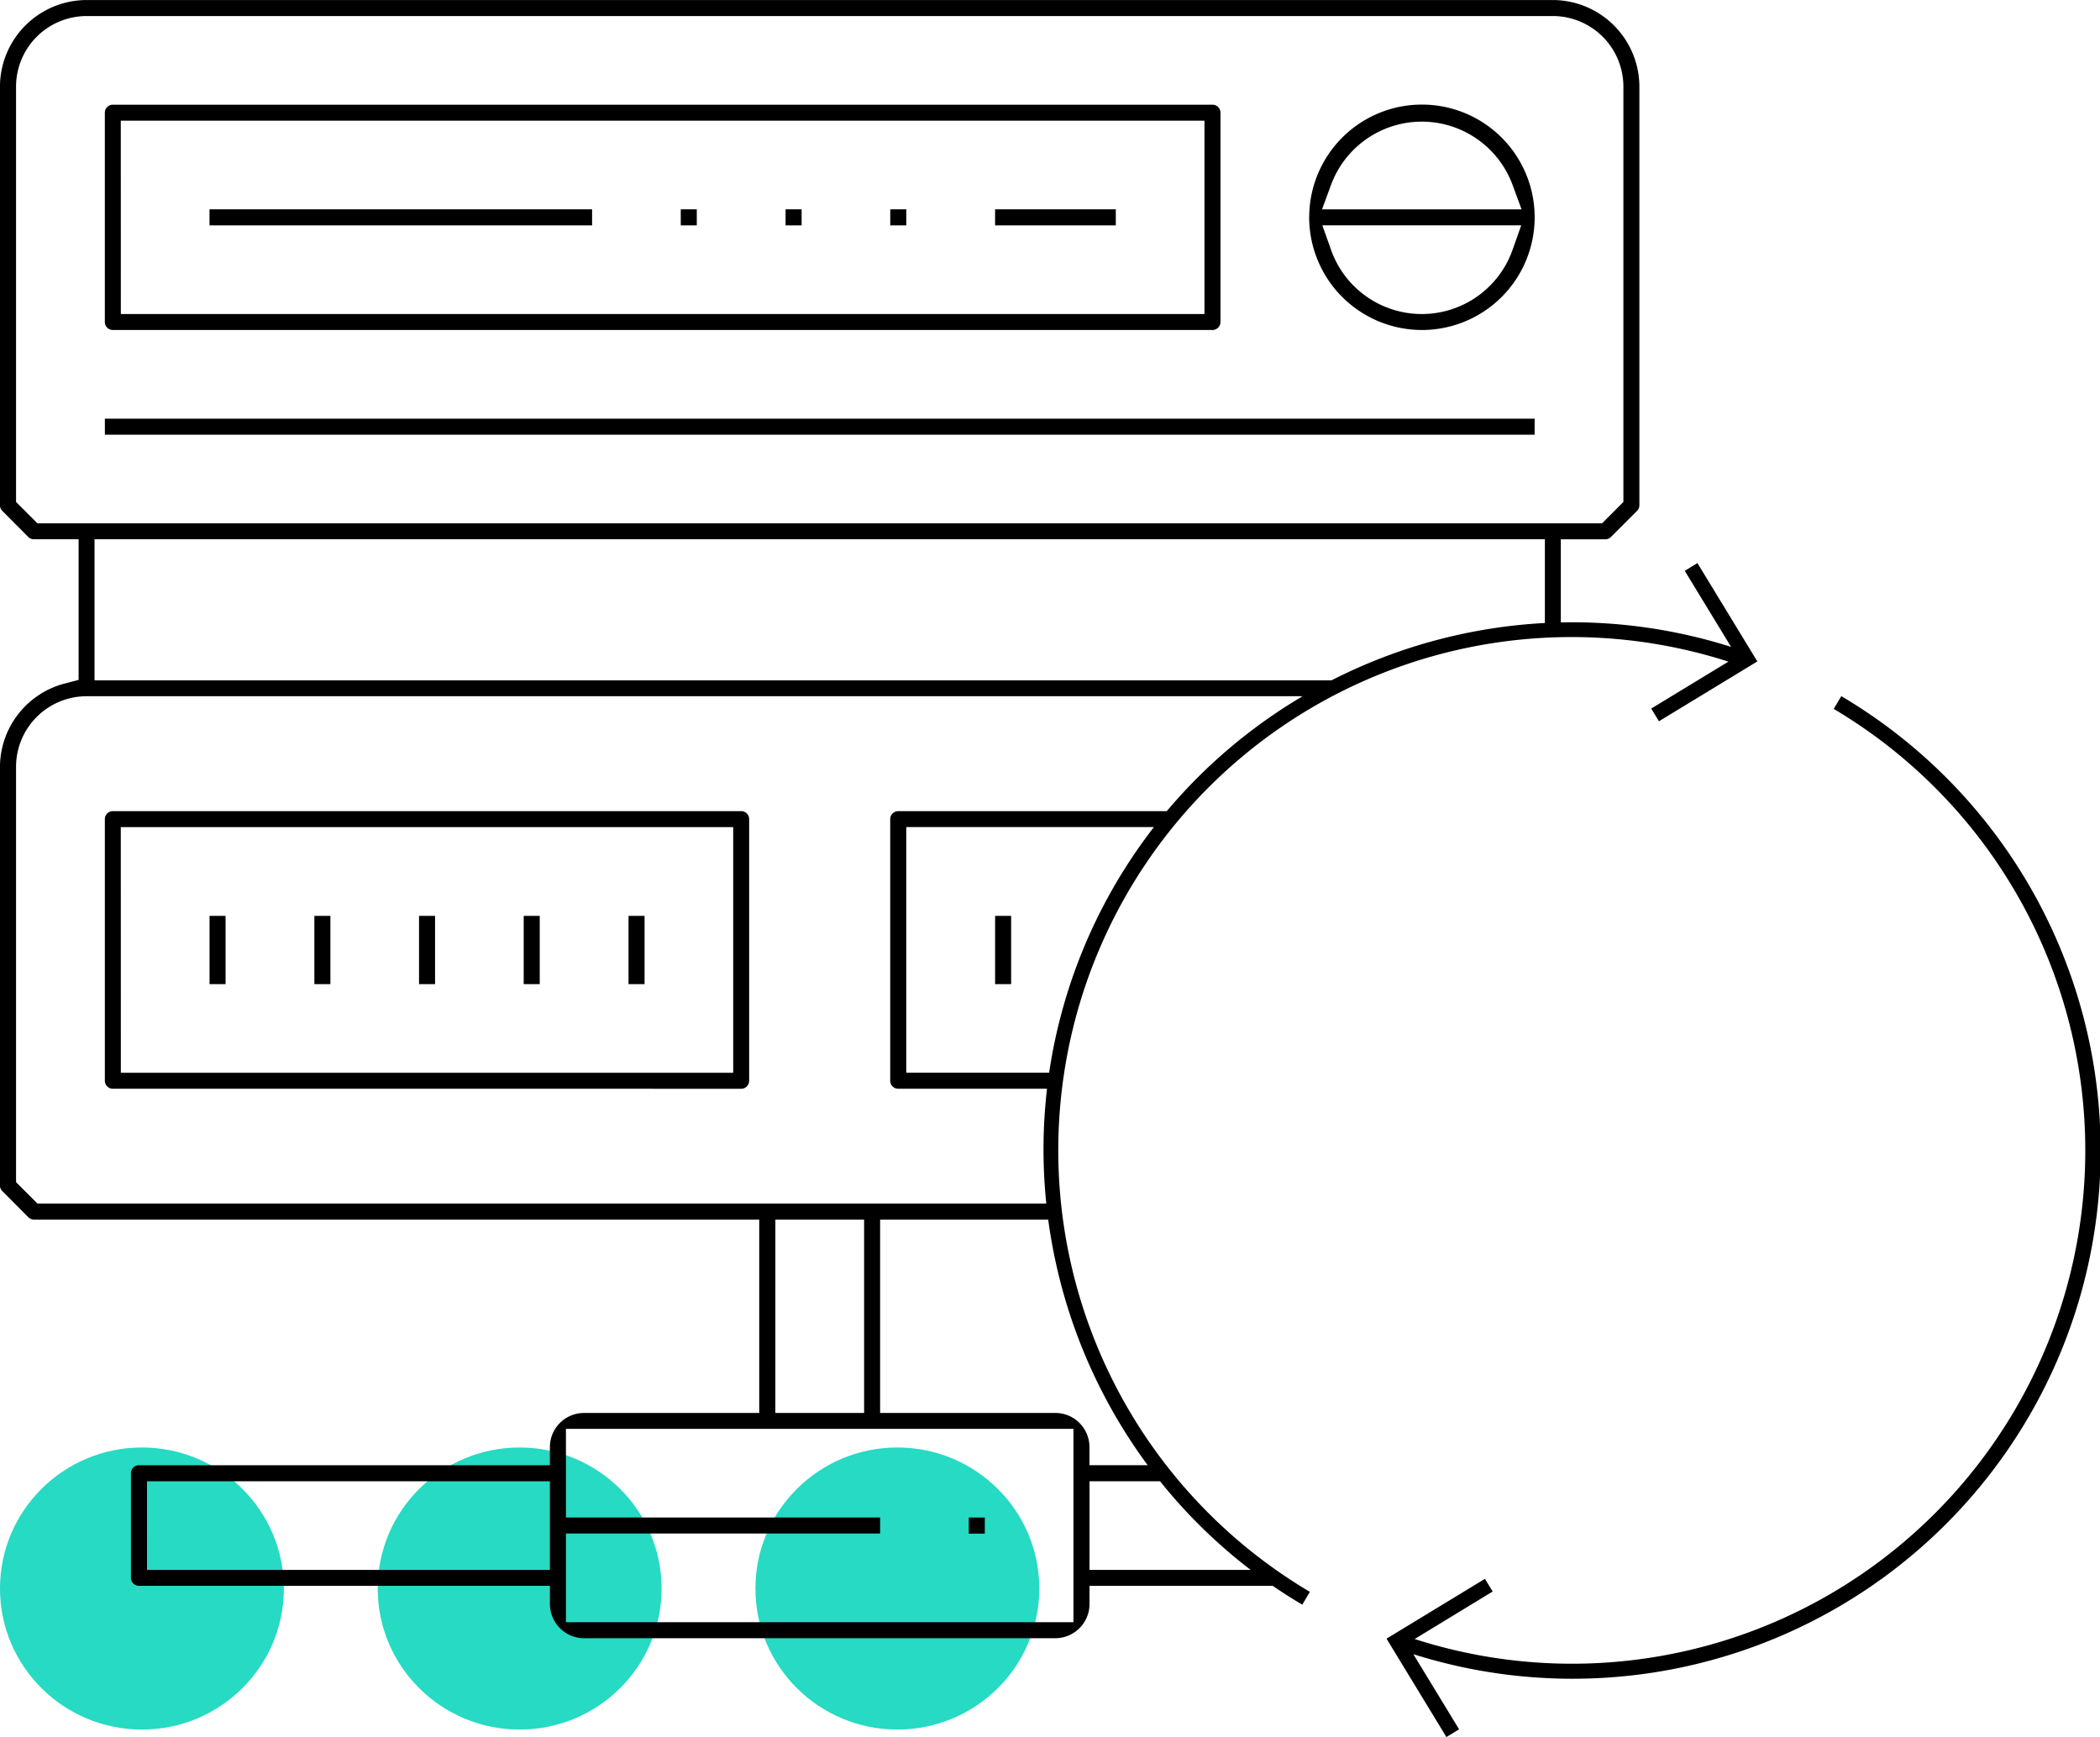 <svg xmlns="http://www.w3.org/2000/svg" width="141.442" height="117" viewBox="0 0 141.442 117">
  <defs>
    <style>
      .cls-1 {
        fill: #26dac3;
      }
    </style>
  </defs>
  <g id="Icn_Data" transform="translate(-374 -2649)">
    <g id="Dots_copy_7" data-name="Dots copy 7">
      <ellipse id="Ellipse_1" data-name="Ellipse 1" class="cls-1" cx="9.56" cy="9.5" rx="9.56" ry="9.5" transform="translate(374 2746.5)"/>
      <ellipse id="Ellipse_1_copy" data-name="Ellipse 1 copy" class="cls-1" cx="9.56" cy="9.5" rx="9.56" ry="9.5" transform="translate(399.44 2746.5)"/>
      <ellipse id="Ellipse_1_copy_2" data-name="Ellipse 1 copy 2" class="cls-1" cx="9.56" cy="9.5" rx="9.56" ry="9.5" transform="translate(424.88 2746.5)"/>
    </g>
    <path id="Shape_13" data-name="Shape 13" d="M467.388,2759.377l6.628-4.03.52.854-5.254,3.2a34.573,34.573,0,0,0,28.225-62.65l.51-.86a35.568,35.568,0,0,1-28.824,64.531l3.082,5.062-.855.52Zm-54.049-.029a2.308,2.308,0,0,1-2.3-2.3v-1.23H383.359a.538.538,0,0,1-.54-.54v-7.042a.538.538,0,0,1,.54-.541h27.678v-1.22a2.3,2.3,0,0,1,2.3-2.3h11.8v-13.024H376.3a.57.57,0,0,1-.391-.161l-1.751-1.76a.51.51,0,0,1-.16-.371v-28.21a5.827,5.827,0,0,1,4.375-5.611l.921-.24v-9.474H376.3a.545.545,0,0,1-.391-.15l-1.751-1.761a.526.526,0,0,1-.16-.379v-28.2a5.847,5.847,0,0,1,5.836-5.832h98.747a5.847,5.847,0,0,1,5.837,5.832v28.19a.533.533,0,0,1-.16.39l-1.762,1.761a.515.515,0,0,1-.37.15h-3v5.6a35.385,35.385,0,0,1,11.468,1.648l-3.12-5.124.854-.52,4.035,6.623-6.628,4.031-.519-.855,5.2-3.163a34.572,34.572,0,0,0-28.192,62.659l-.51.862q-1.023-.6-1.992-1.269H447.383v1.23a2.309,2.309,0,0,1-2.3,2.3Zm-1.221-1.08H446.3v-13.025H412.118v5.972h21.161v1.08H412.118Zm35.265-3.522h10.856a35.24,35.24,0,0,1-6.105-5.971h-4.75Zm-63.482,0h27.137v-5.971H383.9Zm49.378-10.573h11.8a2.3,2.3,0,0,1,2.3,2.3v1.22H451.3a35.889,35.889,0,0,1-6.7-16.545H433.279Zm-7.057,0H432.2v-13.024h-5.976Zm-51.141-43.525v27.979l1.442,1.441h67.949a35.45,35.45,0,0,1,.048-7.733H434.5a.538.538,0,0,1-.541-.54v-17.626a.536.536,0,0,1,.541-.53h18.085a35.635,35.635,0,0,1,9.151-7.743h-81.9A4.758,4.758,0,0,0,375.081,2700.648Zm59.959,20.607h9.623a35.52,35.52,0,0,1,7.058-16.546H435.04Zm-54.673-26.429h83.316a35.74,35.74,0,0,1,14.37-3.862v-5.641H380.367Zm-5.286-39.994v27.98l1.442,1.44H481.9l1.441-1.44v-27.98a4.757,4.757,0,0,0-4.755-4.751H379.836A4.757,4.757,0,0,0,375.081,2654.832ZM439.25,2752.3v-1.08h1.08v1.08ZM381.6,2722.335a.538.538,0,0,1-.538-.537v-17.624a.538.538,0,0,1,.538-.537H423.92a.538.538,0,0,1,.538.537V2721.8a.538.538,0,0,1-.538.537Zm.539-1.076h41.245v-16.547H382.135Zm58.884-5.969v-4.6h1.08v4.6Zm-24.69,0v-4.6h1.08v4.6Zm-7.06,0v-4.6h1.08v4.6Zm-7.05,0v-4.6h1.08v4.6Zm-7.05,0v-4.6h1.08v4.6Zm-7.06,0v-4.6h1.08v4.6Zm-7.05-37.01v-1.08h96.3v1.08Zm81.117-14.639a7.592,7.592,0,1,1,7.592,7.587A7.6,7.6,0,0,1,462.177,2663.641Zm1.464,2.17a6.483,6.483,0,0,0,12.238,0l.577-1.633H463.064Zm.005-4.356-.607,1.648h13.441l-.607-1.648a6.516,6.516,0,0,0-12.227,0Zm-82.05,9.773a.539.539,0,0,1-.538-.538v-14.1a.539.539,0,0,1,.538-.538h74.066a.539.539,0,0,1,.538.538v14.1a.539.539,0,0,1-.538.538Zm.539-1.076h72.987v-13.023H382.135Zm58.884-5.972v-1.08h8.131v1.08Zm-7.06,0v-1.08h1.08v1.08Zm-7.051,0v-1.08h1.08v1.08Zm-7.06,0v-1.08h1.08v1.08Zm-31.74,0v-1.08H413.88v1.08Z"/>
  </g>
</svg>
